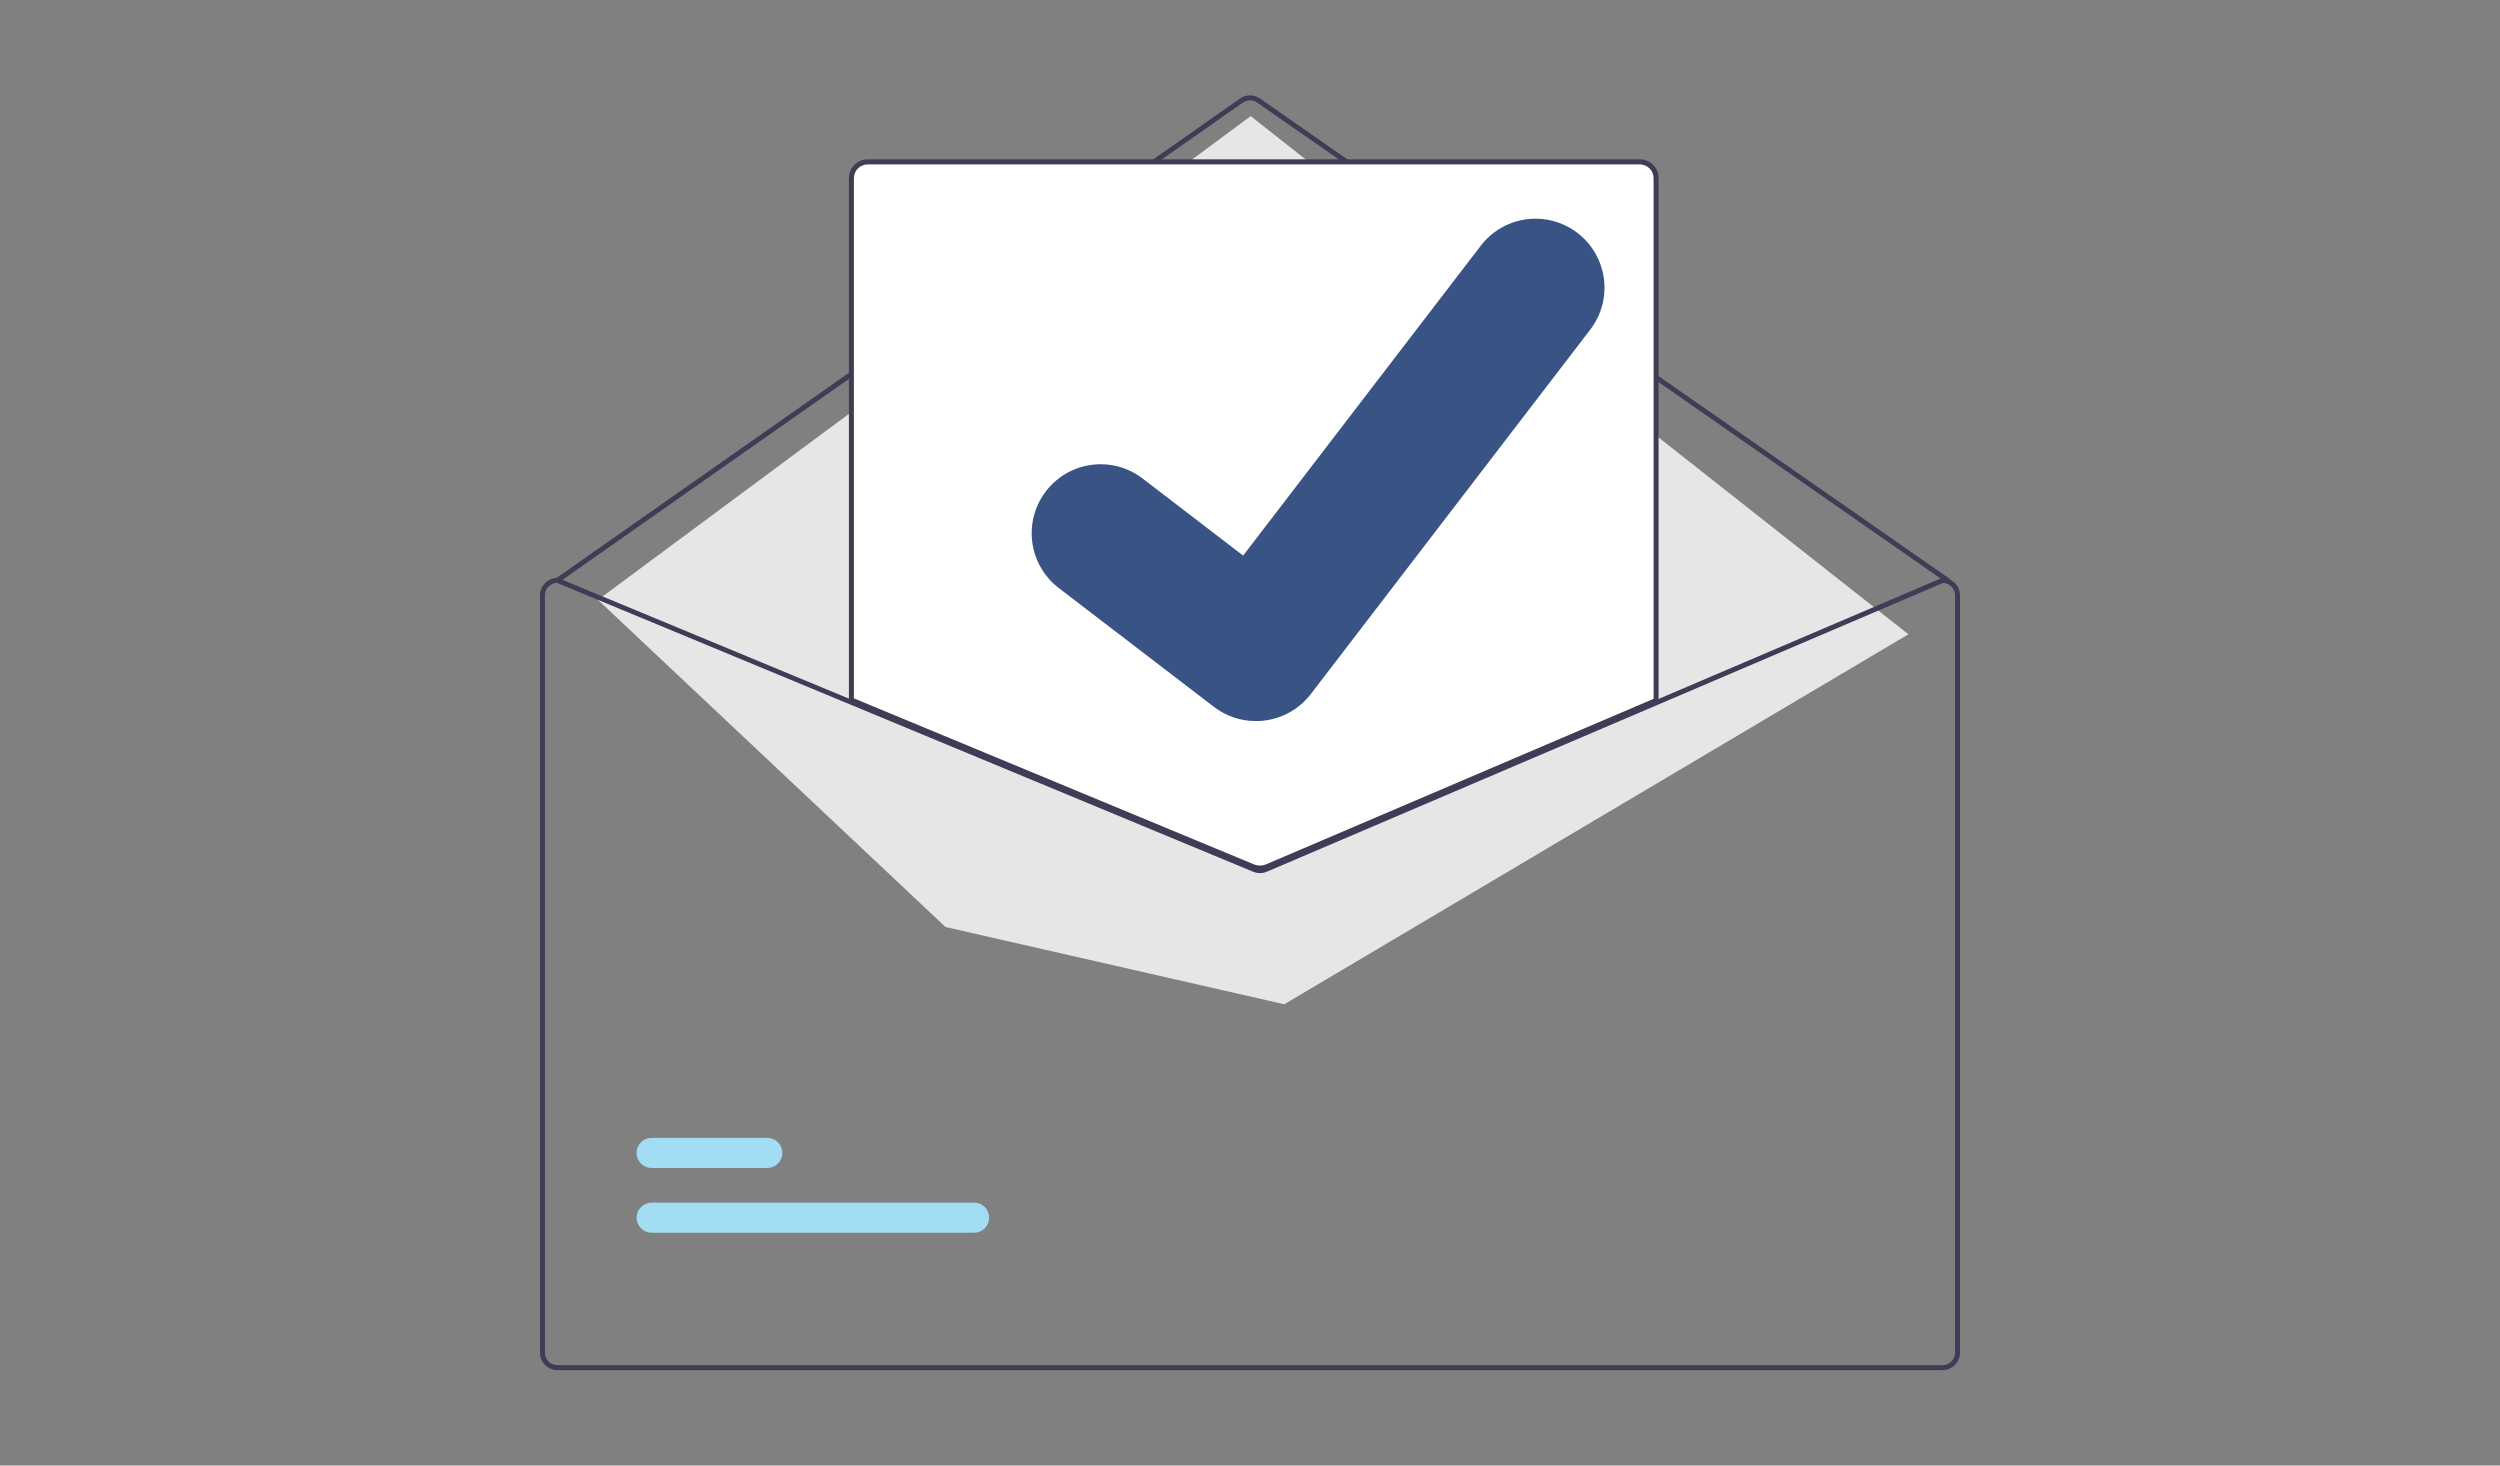 <svg width="145" height="85" viewBox="0 0 145 85" fill="none" xmlns="http://www.w3.org/2000/svg">
<rect x="0" y="0" width="145" height="85" fill="#808080" stroke="none"/>
<g clip-path="url(#clip0_115_54)">
<path d="M112.959 33.805C112.929 33.805 112.901 33.796 112.877 33.779L72.915 5.949C72.793 5.865 72.648 5.82 72.501 5.82C72.353 5.82 72.208 5.865 72.087 5.949L32.413 33.779C32.397 33.792 32.379 33.801 32.36 33.806C32.341 33.812 32.321 33.813 32.301 33.81C32.282 33.807 32.263 33.8 32.246 33.79C32.229 33.78 32.214 33.766 32.203 33.75C32.191 33.733 32.184 33.715 32.179 33.696C32.175 33.676 32.176 33.656 32.18 33.637C32.184 33.617 32.192 33.599 32.203 33.583C32.215 33.566 32.23 33.553 32.246 33.542L71.921 5.713C72.091 5.595 72.293 5.532 72.5 5.532C72.707 5.532 72.909 5.595 73.079 5.713L113.041 33.543C113.066 33.561 113.085 33.586 113.095 33.615C113.104 33.645 113.105 33.676 113.095 33.705C113.086 33.734 113.068 33.76 113.043 33.778C113.019 33.796 112.989 33.805 112.959 33.805Z" fill="#3F3D56"/>
<path d="M34.681 34.793L72.54 6.734L110.687 36.789L74.487 58.247L54.84 53.767L34.681 34.793Z" fill="#E6E6E6"/>
<path d="M56.498 71.5H37.797C37.566 71.5 37.343 71.408 37.179 71.244C37.016 71.081 36.923 70.858 36.923 70.626C36.923 70.395 37.016 70.172 37.179 70.008C37.343 69.844 37.566 69.752 37.797 69.752H56.498C56.729 69.752 56.952 69.844 57.115 70.008C57.279 70.172 57.371 70.395 57.371 70.626C57.371 70.858 57.279 71.081 57.115 71.244C56.952 71.408 56.729 71.5 56.498 71.5Z" fill="#A3DDF3"/>
<path d="M44.505 67.743H37.794C37.562 67.743 37.339 67.651 37.175 67.487C37.012 67.324 36.919 67.101 36.919 66.869C36.919 66.638 37.012 66.415 37.175 66.251C37.339 66.088 37.562 65.996 37.794 65.996H44.504C44.735 65.996 44.958 66.088 45.121 66.251C45.285 66.415 45.377 66.638 45.377 66.869C45.377 67.101 45.285 67.324 45.121 67.487C44.958 67.651 44.736 67.743 44.505 67.743Z" fill="#A3DDF3"/>
<path d="M73.073 50.421C72.93 50.422 72.789 50.394 72.657 50.34L49.309 40.651V10.325C49.309 10.057 49.416 9.801 49.605 9.611C49.795 9.422 50.051 9.315 50.319 9.314H95.114C95.382 9.315 95.639 9.421 95.828 9.611C96.018 9.8 96.125 10.057 96.126 10.325V40.677L96.082 40.696L73.499 50.34C73.364 50.396 73.219 50.423 73.073 50.421Z" fill="white"/>
<path d="M73.072 50.492C72.921 50.492 72.771 50.463 72.63 50.406L49.236 40.699V10.325C49.237 10.038 49.351 9.762 49.554 9.559C49.758 9.356 50.033 9.242 50.321 9.241H95.114C95.402 9.242 95.677 9.356 95.881 9.559C96.084 9.762 96.198 10.038 96.198 10.325V40.72L73.528 50.404C73.384 50.464 73.229 50.494 73.072 50.492ZM49.526 40.505L72.74 50.138C72.956 50.227 73.199 50.227 73.415 50.138L95.908 40.531V10.332C95.907 10.121 95.823 9.92 95.674 9.771C95.525 9.622 95.324 9.538 95.114 9.536H50.321C50.11 9.538 49.908 9.622 49.76 9.771C49.611 9.92 49.527 10.121 49.526 10.332V40.505Z" fill="#3F3D56"/>
<path d="M112.669 33.517H112.64L96.052 40.6L73.353 50.291C73.264 50.328 73.168 50.347 73.072 50.347C72.976 50.347 72.88 50.328 72.791 50.291L49.38 40.58L32.38 33.529L32.355 33.517H32.325C32.058 33.519 31.802 33.626 31.614 33.816C31.425 34.005 31.319 34.261 31.319 34.528V78.455C31.319 78.723 31.426 78.98 31.615 79.17C31.805 79.359 32.062 79.466 32.33 79.466H112.669C112.937 79.466 113.194 79.359 113.384 79.17C113.573 78.98 113.68 78.723 113.68 78.455V34.528C113.68 34.261 113.573 34.004 113.384 33.814C113.194 33.625 112.937 33.518 112.669 33.517ZM113.391 78.455C113.391 78.647 113.315 78.831 113.18 78.966C113.045 79.102 112.861 79.178 112.669 79.178H32.33C32.138 79.178 31.954 79.102 31.819 78.967C31.683 78.832 31.607 78.648 31.607 78.457V34.528C31.607 34.341 31.68 34.161 31.811 34.026C31.941 33.891 32.119 33.813 32.306 33.806L49.385 40.892L72.684 50.562C72.936 50.666 73.219 50.666 73.471 50.562L96.052 40.919L112.698 33.81C112.885 33.818 113.061 33.898 113.191 34.033C113.32 34.167 113.392 34.347 113.392 34.533L113.391 78.455Z" fill="#3F3D56"/>
<path d="M72.838 41.822C71.976 41.823 71.137 41.544 70.448 41.028L70.404 40.995L61.404 34.102C60.562 33.456 60.011 32.503 59.872 31.451C59.733 30.399 60.017 29.335 60.662 28.494C61.308 27.651 62.261 27.1 63.313 26.961C64.365 26.822 65.428 27.106 66.27 27.752L72.102 32.224L85.885 14.251C86.53 13.409 87.484 12.858 88.535 12.719C89.587 12.58 90.651 12.865 91.493 13.511L91.406 13.627L91.495 13.511C92.336 14.157 92.887 15.111 93.026 16.162C93.165 17.214 92.88 18.278 92.234 19.119L76.023 40.261C75.648 40.748 75.166 41.143 74.613 41.413C74.061 41.684 73.454 41.824 72.838 41.822Z" fill="#395384"/>
</g>
<defs>
<clipPath id="clip0_115_54">
<rect width="82.363" height="73.935" fill="white" transform="translate(31.319 5.532)"/>
</clipPath>
</defs>
</svg>
